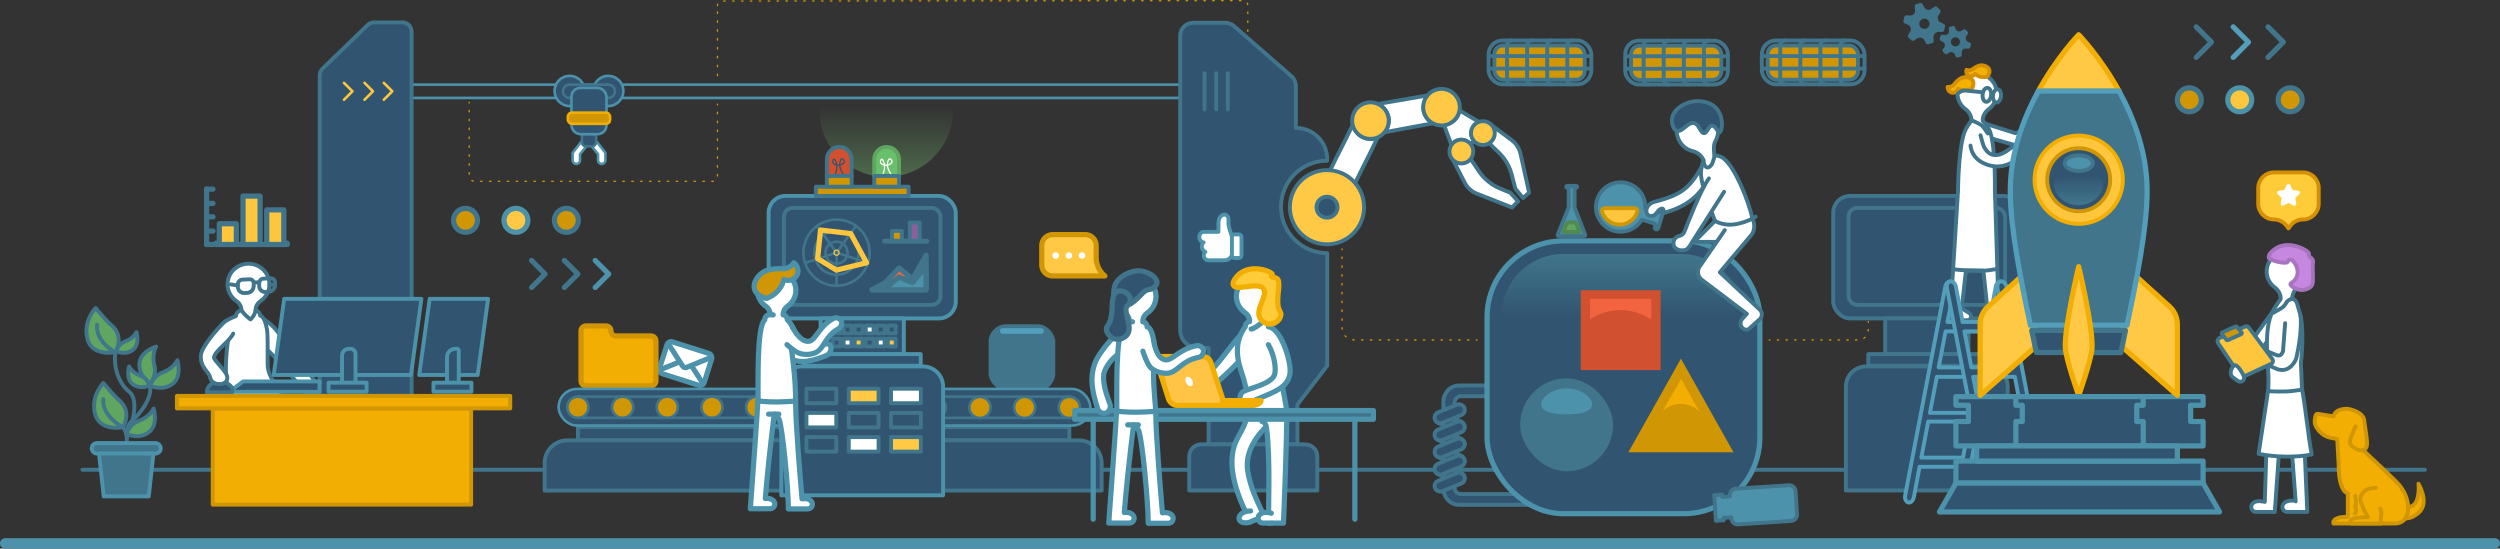 <?xml version="1.0" encoding="UTF-8"?>
<svg id="d" data-name="Davanti" xmlns="http://www.w3.org/2000/svg" xmlns:xlink="http://www.w3.org/1999/xlink" viewBox="0 0 1072.629 235.387">
  <rect x="0" y="0" width="1072.629" height="235.387" fill="#333333" stroke="none"/>
  <defs>
    <style>
      .h {
        fill: url(#g);
      }

      .i {
        fill: url(#f);
      }

      .j {
        fill: url(#e);
      }

      .k {
        fill: #41758c;
      }

      .l, .m, .n, .o, .p, .q, .r, .s, .t, .u, .v, .w, .x, .y, .z, .aa, .ab, .ac, .ad, .ae, .af, .ag, .ah, .ai {
        stroke-width: 2.238px;
      }

      .l, .aj, .ak, .al, .am, .n, .an, .ao, .ap, .aq, .ar, .as, .at, .o, .au, .p, .av, .q, .aw, .ax, .ay, .az, .ba, .bb, .s, .bc, .t, .u, .bd, .be, .v, .bf, .w, .bg, .x, .bh, .bi, .bj, .bk, .bl, .bm, .y, .bn, .bo, .z, .bp, .bq, .br, .aa, .bs, .bt, .bu, .bv, .ab, .bw, .bx, .ac, .by, .ad, .ae, .bz, .af, .ag, .ah, .ca, .cb, .ai {
        stroke-linecap: round;
      }

      .l, .aj, .ak, .al, .am, .n, .an, .ao, .ap, .aq, .ar, .as, .at, .o, .au, .p, .av, .q, .aw, .ax, .ay, .az, .ba, .bb, .s, .bc, .t, .u, .bd, .be, .v, .bf, .w, .bg, .x, .bh, .bi, .bj, .bk, .bl, .y, .bn, .bo, .z, .bp, .bq, .br, .aa, .bs, .bt, .bu, .bv, .ab, .bw, .bx, .ac, .by, .ad, .ae, .bz, .af, .ag, .ah, .ca, .cb, .ai {
        stroke-linejoin: round;
      }

      .l, .ak, .am, .ap, .av, .bb, .bc, .v, .bj, .bk, .bm, .bs, .bw, .ac, .af, .ag, .ca, .cb {
        fill: none;
      }

      .l, .az, .y {
        stroke: #529ebb;
      }

      .m, .n, .x, .bq, .bx {
        stroke: #f2ae02;
      }

      .m, .r, .bm, .cc, .cd {
        stroke-miterlimit: 10;
      }

      .m, .bp {
        fill: #fecb39;
      }

      .aj, .al, .ao, .ap, .ar, .as, .at, .au, .aw, .ax, .ay, .az, .ba, .bd, .bg, .bi, .bl, .bo, .cc, .bp, .bu, .bv, .by, .cd, .bz {
        stroke-width: 1.678px;
      }

      .aj, .am, .an, .ao, .ap, .aq, .ar, .as, .au, .p, .aw, .r, .s, .bf, .bg, .bi, .bl, .bm, .z, .bt, .bu, .bv, .ae, .af, .ai {
        stroke: #40758c;
      }

      .aj, .at, .p, .w, .bq {
        fill: #fdc63d;
      }

      .ak {
        stroke-width: 4.475px;
      }

      .ak, .o, .ax, .t, .u, .bd, .be, .w, .bn, .bo, .br, .aa, .ab, .bw, .ac {
        stroke: #4c92ab;
      }

      .al, .q, .ag {
        stroke: #41758c;
      }

      .al, .ay, .ce, .bn, .bo, .aa, .bv {
        fill: #fff;
      }

      .am, .aq, .bb, .be, .bf, .bm, .bn, .br, .bt, .bw, .bx {
        stroke-width: 1.119px;
      }

      .n, .as, .o, .ah {
        fill: #ffc845;
      }

      .an, .ao, .cf, .ai {
        fill: #4c92ab;
      }

      .an, .bh, .bq {
        stroke-width: 1.67px;
      }

      .cg {
        fill: #529ebb;
      }

      .aq, .ar, .r, .u, .bd, .be, .bh {
        fill: #315470;
      }

      .at, .bh, .ad, .bz, .ah {
        stroke: #d09604;
      }

      .au, .ax, .y, .ch, .ab {
        fill: #40758c;
      }

      .av, .bc, .bj, .bk, .bs, .ca, .cb {
        stroke-width: .559px;
      }

      .av, .bc, .bj, .ca, .cb {
        stroke: #d09604;
      }

      .q, .t, .z, .bt, .bu, .bx, .ci {
        fill: #d09604;
      }

      .cj, .ad, .bz {
        fill: #f2ae02;
      }

      .aw {
        fill: #8b5f9e;
      }

      .ay, .bk {
        stroke: #fff;
      }

      .az, .s, .bf, .bg, .br {
        fill: #315470;
      }

      .ba {
        fill: #6abf6a;
        stroke: #60a660;
      }

      .bb, .v {
        stroke: #fdc63d;
      }

      .bc {
        stroke-dasharray: .623 3.106;
      }

      .x {
        fill: #ffc345;
      }

      .bi, .ck {
        fill: #d15030;
      }

      .bj {
        stroke-dasharray: .638 3.178;
      }

      .bl, .cc {
        fill: #60a660;
      }

      .cc {
        stroke: #508a50;
      }

      .bp, .by {
        stroke: #d68f00;
      }

      .bs {
        stroke: #315470;
      }

      .by {
        fill: #f4b200;
      }

      .ae, .cl {
        fill: #f2633f;
      }

      .cd {
        fill: #c587e0;
        stroke: #a873bf;
      }

      .ca {
        stroke-dasharray: .638 3.177;
      }

      .cb {
        stroke-dasharray: .633 3.155;
      }
    </style>
    <linearGradient id="e" data-name="Sfumatura senza nome 9" x1="-12319.367" y1="-814.777" x2="-12319.367" y2="-844.916" gradientTransform="translate(-11939.132 -769.025) rotate(-180)" gradientUnits="userSpaceOnUse">
      <stop offset="0" stop-color="#76bc72" stop-opacity="0"/>
      <stop offset="1" stop-color="#76bc72" stop-opacity=".4"/>
    </linearGradient>
    <linearGradient id="f" data-name="Sfumatura senza nome 4" x1="696.056" y1="136.286" x2="696.056" y2="108.986" gradientUnits="userSpaceOnUse">
      <stop offset="0" stop-color="#315470"/>
      <stop offset="1" stop-color="#40758c"/>
    </linearGradient>
    <linearGradient id="g" data-name="Sfumatura senza nome 6" x1="891.8" y1="74.182" x2="891.8" y2="87.33" gradientUnits="userSpaceOnUse">
      <stop offset=".043" stop-color="#40758c" stop-opacity="0"/>
      <stop offset=".32" stop-color="#40758c" stop-opacity=".263"/>
      <stop offset=".935" stop-color="#40758c" stop-opacity=".927"/>
      <stop offset="1" stop-color="#40758c"/>
    </linearGradient>
  </defs>
  <path class="j" d="M351.561,45.751h57.347s0,1.466,0,1.466c0,15.836-12.838,28.674-28.674,28.674h0c-15.836,0-28.674-12.838-28.674-28.674v-1.466Z"/>
  <line class="ap" x1="35.361" y1="201.561" x2="1040.437" y2="201.561"/>
  <rect class="bg" x="615.187" y="186.138" width="13.611" height="4.839" rx="2.419" ry="2.419" transform="translate(1098.361 630.713) rotate(-153.998)"/>
  <rect class="bg" x="615.187" y="178.774" width="13.611" height="4.839" rx="2.419" ry="2.419" transform="translate(1101.589 616.73) rotate(-153.998)"/>
  <path class="ar" d="M686.823,165.393h-60.858c-3.693,0-6.687,3.155-6.687,7.047v37.104c0,3.892,2.994,7.047,6.687,7.047h60.858c3.693,0,6.687-3.155,6.687-7.047v-37.104c0-3.892-2.994-7.047-6.687-7.047ZM688.73,209.14c0,1.567-1.205,2.837-2.692,2.837h-59.287c-1.487,0-2.692-1.27-2.692-2.837v-36.298c0-1.567,1.205-2.837,2.692-2.837h59.287c1.487,0,2.692,1.27,2.692,2.837v36.298Z"/>
  <rect class="bg" x="615.187" y="175.091" width="13.611" height="4.839" rx="2.419" ry="2.419" transform="translate(1264.675 104.414) rotate(157.583)"/>
  <rect class="bg" x="615.187" y="182.469" width="13.611" height="4.839" rx="2.419" ry="2.419" transform="translate(1267.489 118.613) rotate(157.583)"/>
  <rect class="bg" x="615.187" y="200.799" width="13.611" height="4.839" rx="2.419" ry="2.419" transform="translate(1091.934 658.551) rotate(-153.998)"/>
  <rect class="bg" x="615.187" y="193.435" width="13.611" height="4.839" rx="2.419" ry="2.419" transform="translate(1095.162 644.568) rotate(-153.998)"/>
  <rect class="bg" x="615.187" y="189.787" width="13.611" height="4.839" rx="2.419" ry="2.419" transform="translate(1270.279 132.695) rotate(157.583)"/>
  <rect class="bg" x="615.187" y="197.13" width="13.611" height="4.839" rx="2.419" ry="2.419" transform="translate(1273.079 146.827) rotate(157.583)"/>
  <rect class="bg" x="615.187" y="204.431" width="13.611" height="4.839" rx="2.419" ry="2.419" transform="translate(1275.864 160.877) rotate(157.583)"/>
  <g>
    <path class="bw" d="M155.684,36.322h349.309c1.572,0,2.848,1.276,2.848,2.848h0c0,1.572-1.276,2.848-2.848,2.848H155.684v-5.697h0Z"/>
    <path class="bg" d="M549.608,88.773c0-10.95,8.876-19.826,19.826-19.826v-.641c0-7.423-6.022-13.439-13.446-13.43h0v-17.99c0-1.608-.695-3.138-1.907-4.195l-24.693-21.549c-1.014-.885-2.315-1.373-3.661-1.373h-13.792c-3.075,0-5.568,2.493-5.568,5.568v126.289c0,4.252,3.447,7.698,7.698,7.698h4.485v41.334h38.117v-17.083l12.767-16.658v-48.317c-10.95,0-19.826-8.876-19.826-19.826Z"/>
    <path class="bg" d="M176.589,210.699h-39.418V32.297c0-1.068.434-2.09,1.202-2.833l19.404-18.748c.734-.71,1.716-1.106,2.737-1.106h12.137c2.175,0,3.939,1.763,3.939,3.939v197.15Z"/>
    <g>
      <polyline class="bb" points="147.588 35.546 151.213 39.171 147.588 42.796"/>
      <polyline class="bb" points="156.392 35.546 160.017 39.171 156.392 42.796"/>
      <polyline class="bb" points="164.678 35.546 168.303 39.171 164.678 42.796"/>
    </g>
    <g>
      <path class="bn" d="M245.69,65.593l3.697-4.753h3.697l-4.225,5.312v2.609c0,.875-.709,1.584-1.584,1.584h0c-.875,0-1.584-.709-1.584-1.584v-3.169Z"/>
      <path class="bn" d="M259.757,65.593l-3.697-4.753h-3.697s4.225,5.312,4.225,5.312v2.609c0,.875.709,1.584,1.584,1.584h0c.875,0,1.584-.709,1.584-1.584v-3.169Z"/>
      <path class="bf" d="M249.657,60.99v-3.435h6.081v3.435c0,.982-.796,1.778-1.778,1.778h-2.526c-.982,0-1.778-.796-1.778-1.778Z"/>
      <circle class="be" cx="244.411" cy="39.023" r="6.473"/>
      <circle class="be" cx="260.983" cy="39.023" r="6.473"/>
      <path class="aq" d="M244.411,42.019c-1.573,0-2.848-1.275-2.848-2.848s1.275-2.848,2.848-2.848h16.572c1.573,0,2.848,1.275,2.848,2.848s-1.275,2.848-2.848,2.848h-16.572Z"/>
      <rect class="br" x="245.188" y="37.7" width="15.018" height="19.855" rx="3.794" ry="3.794"/>
      <rect class="bx" x="243.634" y="48.318" width="18.126" height="4.804" rx="1.762" ry="1.762"/>
    </g>
    <line class="ap" x1="516.819" y1="31.406" x2="516.819" y2="46.935"/>
    <line class="ap" x1="521.8" y1="31.406" x2="521.8" y2="46.935"/>
    <line class="ap" x1="526.782" y1="31.406" x2="526.782" y2="46.935"/>
    <path class="bg" d="M515.401,190.657h44.625c2.853,0,5.17,2.316,5.17,5.17v14.594h-54.964v-14.594c0-2.853,2.316-5.17,5.17-5.17Z"/>
  </g>
  <rect class="au" x="425.012" y="139.971" width="26.914" height="26.914" rx="6.704" ry="6.704"/>
  <rect class="cg" x="428.999" y="140.785" width="18.94" height="2.438" rx="1.219" ry="1.219"/>
  <rect class="u" x="638.019" y="103.348" width="117.049" height="117.049" rx="32.717" ry="32.717"/>
  <path class="i" d="M670.604,108.986h50.701c14.589,0,26.433,11.844,26.433,26.433v.795c0,.04-.032.072-.072.072h-102.221c-.591,0-1.07-.48-1.07-1.07h0c0-14.477,11.753-26.23,26.23-26.23Z"/>
  <g>
    <rect class="aa" x="284.101" y="148.829" width="20.114" height="14.341" rx="1.865" ry="1.865" transform="translate(61.061 -81.762) rotate(17.629)"/>
    <path class="aa" d="M301.453,164.338s-6.603-10.246-6.637-10.405l-11.426,4.664"/>
    <path class="aa" d="M286.865,147.661s4.4,6.827,6.035,9.422c.368.584,1.046.802,1.685.541l10.344-4.223"/>
  </g>
  <path class="ad" d="M262.142,141.98h0c0-1.184-.96-2.143-2.143-2.143h-8.573c-1.184,0-2.143.96-2.143,2.143v21.434c0,1.184.96,2.143,2.143,2.143h27.864c1.184,0,2.143-.96,2.143-2.143v-17.147c0-1.184-.96-2.143-2.143-2.143h-15.004c-1.184,0-2.143-.96-2.143-2.143Z"/>
  <g>
    <rect class="bg" x="247.963" y="183.242" width="210.832" height="5.686"/>
    <path class="bg" d="M243.413,188.928h219.521c5.369,0,9.728,4.359,9.728,9.728v11.815h-238.978v-11.815c0-5.369,4.359-9.728,9.728-9.728Z"/>
    <rect class="br" x="239.676" y="166.869" width="228.122" height="15.719" rx="7.86" ry="7.86"/>
    <rect class="am" x="243.413" y="170.179" width="219.932" height="9.101" rx="4.55" ry="4.55"/>
    <g>
      <circle class="bt" cx="247.963" cy="174.729" r="4.55"/>
      <circle class="bt" cx="305.463" cy="174.729" r="4.55"/>
      <circle class="bt" cx="286.296" cy="174.729" r="4.55"/>
      <circle class="bt" cx="343.796" cy="174.729" r="4.55"/>
      <circle class="bt" cx="324.629" cy="174.729" r="4.55"/>
      <circle class="bt" cx="267.13" cy="174.729" r="4.55"/>
      <circle class="bt" cx="362.962" cy="174.729" r="4.55"/>
      <circle class="bt" cx="420.462" cy="174.809" r="4.55"/>
      <circle class="bt" cx="401.295" cy="174.809" r="4.55"/>
      <circle class="bt" cx="458.795" cy="174.809" r="4.55"/>
      <circle class="bt" cx="439.628" cy="174.809" r="4.55"/>
      <circle class="bt" cx="382.129" cy="174.809" r="4.55"/>
    </g>
  </g>
  <rect class="bd" x="329.781" y="84.066" width="80.301" height="52.555" rx="7.233" ry="7.233"/>
  <rect class="bd" x="352.073" y="136.621" width="35.717" height="15.304"/>
  <rect class="bd" x="344.829" y="151.925" width="50.204" height="4.991"/>
  <path class="bd" d="M343.828,157.225h52.207c4.747,0,8.601,3.854,8.601,8.601v46.686h-69.408v-46.686c0-4.747,3.854-8.601,8.601-8.601Z"/>
  <path class="bi" d="M360.077,63.041h0c2.936,0,5.32,2.384,5.32,5.32v7.135h-10.639v-7.135c0-2.936,2.384-5.32,5.32-5.32Z"/>
  <path class="ba" d="M380.407,63.041h0c2.936,0,5.32,2.384,5.32,5.32v7.135h-10.639v-7.135c0-2.936,2.384-5.32,5.32-5.32Z"/>
  <rect class="bu" x="350.046" y="80.098" width="39.77" height="3.969"/>
  <rect class="bu" x="354.757" y="75.496" width="10.639" height="4.602"/>
  <rect class="bu" x="375.088" y="75.496" width="10.639" height="4.602"/>
  <rect class="ap" x="638.688" y="17.378" width="44.051" height="18.793" rx="5.97" ry="5.97"/>
  <path class="bk" d="M378.953,74.387c.851-2.206.576-3.733.324-4.53-.073-.232-.501-1.583-.957-1.55-.343.025-.721.833-.507,1.457.037.109.153.386.591.675,1.137.751,2.849.528,3.845-.291.323-.265.424-.473.456-.653.111-.622-.514-1.374-.982-1.33-.545.051-.806,1.172-.887,1.52-.436,1.876.54,3.694,1.282,4.765"/>
  <path class="bs" d="M358.499,74.387c.851-2.206.576-3.733.324-4.53-.073-.232-.501-1.583-.957-1.55-.343.025-.721.833-.507,1.457.037.109.153.386.591.675,1.137.751,2.849.528,3.845-.291.323-.265.424-.473.456-.653.111-.622-.514-1.374-.982-1.33-.545.051-.806,1.172-.887,1.52-.436,1.876.54,3.694,1.282,4.765"/>
  <g>
    <polygon class="ae" points="397.326 124.334 374.128 124.334 374.128 124.334 379.927 121.216 385.727 114.98 391.526 119.657 397.326 109.523 397.326 124.334"/>
    <polygon class="ai" points="397.326 124.334 374.128 124.334 374.128 124.334 379.927 123.555 385.727 118.878 391.526 121.216 397.326 114.2 397.326 124.334"/>
  </g>
  <rect class="ap" x="336.358" y="89.213" width="67.146" height="41.602" rx="3.686" ry="3.686"/>
  <rect class="bu" x="641.178" y="19.515" width="38.754" height="14.682" rx="3.686" ry="3.686"/>
  <rect class="ar" x="786.545" y="84.066" width="80.301" height="52.555" rx="7.233" ry="7.233"/>
  <rect class="ar" x="808.837" y="136.621" width="35.717" height="15.304"/>
  <rect class="ar" x="801.594" y="151.925" width="50.204" height="4.991"/>
  <path class="ar" d="M800.592,157.225h52.207c4.747,0,8.601,3.854,8.601,8.601v44.595h-69.408v-44.595c0-4.747,3.854-8.601,8.601-8.601Z"/>
  <rect class="ap" x="793.123" y="89.213" width="67.146" height="41.602" rx="3.686" ry="3.686"/>
  <g>
    <rect class="ar" x="346.001" y="166.78" width="12.809" height="6.229"/>
    <rect class="as" x="364.147" y="166.78" width="12.809" height="6.229"/>
    <rect class="bv" x="382.293" y="166.78" width="12.809" height="6.229"/>
    <rect class="bv" x="346.001" y="177.161" width="12.809" height="6.229"/>
    <rect class="ar" x="364.147" y="177.161" width="12.809" height="6.229"/>
    <rect class="ar" x="382.293" y="177.161" width="12.809" height="6.229"/>
    <rect class="ar" x="346.001" y="187.543" width="12.809" height="6.229"/>
    <rect class="bv" x="364.147" y="187.543" width="12.809" height="6.229"/>
    <rect class="as" x="382.293" y="187.543" width="12.809" height="6.229"/>
  </g>
  <g>
    <rect class="bv" x="357.25" y="139.693" width="3.341" height="3.354"/>
    <rect class="ar" x="361.984" y="139.693" width="3.341" height="3.354"/>
    <rect class="ar" x="366.717" y="139.693" width="3.341" height="3.354"/>
    <rect class="ar" x="357.25" y="145.283" width="3.341" height="3.354"/>
    <rect class="bv" x="361.984" y="145.283" width="3.341" height="3.354"/>
    <rect class="as" x="366.717" y="145.283" width="3.341" height="3.354"/>
  </g>
  <g>
    <rect class="bv" x="371.465" y="139.693" width="3.341" height="3.354"/>
    <rect class="ar" x="376.199" y="139.693" width="3.341" height="3.354"/>
    <rect class="ar" x="380.932" y="139.693" width="3.341" height="3.354"/>
    <rect class="ar" x="371.465" y="145.283" width="3.341" height="3.354"/>
    <rect class="bv" x="376.199" y="145.283" width="3.341" height="3.354"/>
    <rect class="as" x="380.932" y="145.283" width="3.341" height="3.354"/>
  </g>
  <g>
    <circle class="z" cx="199.733" cy="94.537" r="5.136"/>
    <circle class="z" cx="242.999" cy="94.537" r="5.136"/>
    <circle class="o" cx="221.366" cy="94.537" r="5.136"/>
  </g>
  <g>
    <polyline class="af" points="228.072 111.766 233.863 117.558 228.072 123.349"/>
    <polyline class="af" points="242.136 111.766 247.928 117.558 242.136 123.349"/>
    <polyline class="ac" points="255.374 111.766 261.165 117.558 255.374 123.349"/>
  </g>
  <rect class="ck" x="678.201" y="124.502" width="34.283" height="34.283"/>
  <polygon class="ci" points="743.762 194.046 698.651 194.046 721.206 153.885 743.762 194.046"/>
  <rect class="ch" x="652.212" y="162.329" width="39.894" height="39.894" rx="19.947" ry="19.947"/>
  <rect class="ar" x="379.371" y="103.28" width="18.4" height=".395"/>
  <rect class="bu" x="382.688" y="99.061" width="4.219" height="4.219"/>
  <rect class="aw" x="390.353" y="95.471" width="4.219" height="7.809"/>
  <path class="ap" d="M648.557,36.172c-1.091,0-1.975-.884-1.975-1.975v-14.844c0-1.091.884-1.975,1.975-1.975"/>
  <path class="ap" d="M657.179,36.172c-1.091,0-1.975-.884-1.975-1.975v-14.844c0-1.091.884-1.975,1.975-1.975"/>
  <path class="ap" d="M665.802,36.172c-1.091,0-1.975-.884-1.975-1.975v-14.844c0-1.091.884-1.975,1.975-1.975"/>
  <path class="ap" d="M674.424,36.172c-1.091,0-1.975-.884-1.975-1.975v-14.844c0-1.091.884-1.975,1.975-1.975"/>
  <line class="ap" x1="638.928" y1="24.055" x2="682.739" y2="24.055"/>
  <line class="ap" x1="638.928" y1="29.437" x2="682.739" y2="29.437"/>
  <rect class="ap" x="697.304" y="17.459" width="44.051" height="18.793" rx="5.778" ry="5.778"/>
  <rect class="bu" x="699.795" y="19.595" width="38.754" height="14.682" rx="3.686" ry="3.686"/>
  <path class="ap" d="M707.173,36.252c-1.091,0-1.975-.884-1.975-1.975v-14.844c0-1.091.884-1.975,1.975-1.975"/>
  <path class="ap" d="M715.796,36.252c-1.091,0-1.975-.884-1.975-1.975v-14.844c0-1.091.884-1.975,1.975-1.975"/>
  <path class="ap" d="M724.418,36.252c-1.091,0-1.975-.884-1.975-1.975v-14.844c0-1.091.884-1.975,1.975-1.975"/>
  <path class="ap" d="M733.04,36.252c-1.091,0-1.975-.884-1.975-1.975v-14.844c0-1.091.884-1.975,1.975-1.975"/>
  <line class="ap" x1="697.544" y1="24.136" x2="741.355" y2="24.136"/>
  <line class="ap" x1="697.544" y1="29.518" x2="741.355" y2="29.518"/>
  <rect class="ap" x="755.92" y="17.378" width="44.051" height="18.793" rx="5.953" ry="5.953"/>
  <rect class="bu" x="758.411" y="19.515" width="38.754" height="14.682" rx="3.686" ry="3.686"/>
  <path class="ap" d="M765.79,36.172c-1.091,0-1.975-.884-1.975-1.975v-14.844c0-1.091.884-1.975,1.975-1.975"/>
  <path class="ap" d="M774.412,36.172c-1.091,0-1.975-.884-1.975-1.975v-14.844c0-1.091.884-1.975,1.975-1.975"/>
  <path class="ap" d="M783.034,36.172c-1.091,0-1.975-.884-1.975-1.975v-14.844c0-1.091.884-1.975,1.975-1.975"/>
  <path class="ap" d="M791.656,36.172c-1.091,0-1.975-.884-1.975-1.975v-14.844c0-1.091.884-1.975,1.975-1.975"/>
  <line class="ap" x1="756.16" y1="24.055" x2="799.971" y2="24.055"/>
  <line class="ap" x1="756.16" y1="29.437" x2="799.971" y2="29.437"/>
  <line class="ak" x1="2.238" y1="233.15" x2="1070.392" y2="233.15"/>
  <g>
    <line class="av" x1="633.743" y1="145.847" x2="633.424" y2="145.847"/>
    <path class="cb" d="M630.269,145.847h-49.147s-5.32,0-5.32-5.657v-31.503"/>
    <line class="av" x1="575.801" y1="107.109" x2="575.801" y2="106.79"/>
  </g>
  <g>
    <line class="av" x1="801.594" y1="137.965" x2="801.594" y2="138.284"/>
    <path class="bc" d="M801.583,141.39c-.229,4.456-4.175,4.456-4.175,4.456h-36.439"/>
    <line class="av" x1="759.415" y1="145.847" x2="759.097" y2="145.847"/>
  </g>
  <g>
    <g>
      <path class="bv" d="M111.54,146.921s8.531,8.321,11.511,11.842c3.316,3.917,2.875,4.073,8.038,9.246.823,1.326,2.762,1.671,4.093.969,1.193-.629,1.749-2.305,1.128-3.37-3.79-6.507-6.564-8.438-8.948-12.059-1.467-2.228-6.924-9.734-9.347-12.532-1.728-1.995-4.411-3.799-4.411-3.799"/>
      <path class="bv" d="M111.602,135.455c0-1.249-.983-2.201-1.946-2.263v-.167c0-1.529.8-2.929,2.079-3.8,2.339-1.593,3.871-4.248,3.871-7.255,0-4.874-4.023-8.825-8.987-8.825s-8.987,3.951-8.987,8.825c0,3.007,1.532,5.662,3.871,7.255,1.279.872,2.079,2.271,2.079,3.8l-2.317,2.567c-4.058,3.358-6.793,32.483-1.165,37.541,0,0,13.251,6.024,14.162,8.373,1.556,4.011,9.79,4.562,9.79-7.709,0-2.506-9.236-10.088-9.236-17.459,0-7.064.141-12.566-.268-14.938-1.072-6.215-2.947-5.944-2.947-5.944Z"/>
      <polygon class="bd" points="137.003 168.11 98.337 168.11 104.33 163.641 137.159 163.641 137.003 168.11"/>
      <path class="ar" d="M99.52,168.329h-10.777c0-2.589,2.413-4.687,5.389-4.687s6.871,2.565,5.389,4.687Z"/>
      <path class="bv" d="M100.05,143.123c-1.453,3.307-7.86,7.449-8.241,10.153-.188,1.332,5.336,5.898,5.674,8.296.301,2.136-1.296,3.207-3.156,3.206-2.267,0-3.833-.903-4.296-3.207-.364-1.813-4.447-4.383-3.821-9.318.462-3.637,6.876-11.032,9.882-13.94,1.243-1.202,5.173-2.722,5.173-2.722,0-1.248,1.046-2.36,2.381-2.36.446.632,1.032,1.359,1.787,2.1.732.718,1.448,1.277,2.072,1.704.362-.33.803-.801,1.203-1.437.587-.932.835-1.818.948-2.407"/>
      <g>
        <path class="ap" d="M107.085,119.827l-3.083.14c-1.073.049-1.949.959-1.957,2.034l-.007.957c-.011,1.595,1.272,2.83,2.865,2.758l1.138-.052c1.543-.07,2.802-1.379,2.813-2.923l.008-1.202c.007-.99-.789-1.756-1.778-1.711Z"/>
        <path class="ap" d="M116.086,119.418l-3.083.14c-.989.045-1.796.884-1.803,1.874l-.008,1.202c-.011,1.544,1.231,2.74,2.774,2.67l1.138-.052c1.594-.072,2.895-1.424,2.906-3.02l.007-.957c.008-1.074-.856-1.906-1.93-1.857Z"/>
        <line class="bg" x1="111.201" y1="121.112" x2="108.937" y2="121.215"/>
        <line class="bg" x1="102.041" y1="122.517" x2="98.977" y2="122.017"/>
        <line class="bg" x1="118.008" y1="122.232" x2="115.606" y2="121.969"/>
      </g>
    </g>
    <rect class="bz" x="91.258" y="175.213" width="110.892" height="41.3"/>
    <polygon class="bd" points="176.313 160.88 117.441 160.88 121.929 128.206 180.801 128.206 176.313 160.88"/>
    <polygon class="bd" points="204.932 160.88 179.868 160.88 184.352 128.206 209.416 128.206 204.932 160.88"/>
    <path class="bd" d="M149.678,149.648h.718c1.176,0,2.13.955,2.13,2.13v14.207h-5.771v-13.415c0-1.613,1.309-2.922,2.922-2.922Z"/>
    <path class="bd" d="M195.372,149.648h.645c.449,0,.814.365.814.814v15.523h-5.041v-12.756c0-1.977,1.605-3.582,3.582-3.582Z"/>
    <rect class="bd" x="185.983" y="164.192" width="16.283" height="3.876"/>
    <rect class="bd" x="140.98" y="164.192" width="16.283" height="3.876"/>
    <rect class="bz" x="75.889" y="169.861" width="143.037" height="5.351"/>
  </g>
  <g>
    <g>
      <g>
        <circle class="bm" cx="358.921" cy="108.409" r="14.203"/>
        <circle class="bm" cx="358.921" cy="108.409" r="9.469"/>
        <circle class="bm" cx="358.921" cy="108.409" r="4.734"/>
      </g>
      <g>
        <line class="bm" x1="358.921" y1="108.409" x2="358.921" y2="122.612"/>
        <line class="bm" x1="358.921" y1="108.409" x2="372.428" y2="112.798"/>
        <line class="bm" x1="358.921" y1="108.409" x2="367.269" y2="96.919"/>
        <line class="bm" x1="358.921" y1="108.409" x2="350.573" y2="96.919"/>
        <line class="bm" x1="358.921" y1="108.409" x2="345.413" y2="112.798"/>
      </g>
    </g>
    <circle class="v" cx="358.921" cy="108.409" r=".264"/>
    <polyline class="v" points="358.864 115.887 371.81 112.756 365.009 100.223 352.033 98.703 350.807 110.946 358.864 115.887"/>
  </g>
  <g>
    <g>
      <line class="af" x1="92.663" y1="104.891" x2="123.193" y2="104.891"/>
      <g>
        <line class="af" x1="92.663" y1="104.891" x2="92.663" y2="104.297"/>
        <line class="af" x1="123.193" y1="104.891" x2="123.193" y2="104.297"/>
      </g>
    </g>
    <g>
      <line class="af" x1="88.64" y1="104.891" x2="88.64" y2="81.145"/>
      <g>
        <line class="af" x1="88.64" y1="104.891" x2="91.38" y2="104.891"/>
        <line class="af" x1="88.64" y1="93.018" x2="91.38" y2="93.018"/>
        <line class="af" x1="88.64" y1="87.283" x2="91.38" y2="87.283"/>
        <line class="af" x1="88.64" y1="99.129" x2="91.38" y2="99.129"/>
        <line class="af" x1="88.64" y1="81.145" x2="91.38" y2="81.145"/>
      </g>
    </g>
    <g>
      <rect class="p" x="94.088" y="95.986" width="7.327" height="8.905"/>
      <rect class="p" x="104.264" y="84.113" width="7.327" height="20.778"/>
      <rect class="p" x="114.441" y="90.05" width="7.327" height="14.841"/>
    </g>
  </g>
  <g>
    <path class="aa" d="M537.102,140.207c-4.678,1.43-11.925,12.794-15.064,16.092-1.678,1.763-3.21,4.427-5.37,5.528-2.137,1.089-7.061.781-7.442,4.457-.227,2.198,3.264,2.842,5.344,2.502,3.979-.651,5.559-2.951,11.695-8.454-.004-.003-.007-.006-.011-.01,5.339-4.853,8.463-8.947,8.463-8.947"/>
    <path class="aa" d="M534.276,140.167c0-1.21.935-2.132,1.851-2.192v-.162c0-1.481-.761-2.837-1.978-3.682-2.225-1.543-3.682-4.115-3.682-7.029,0-4.722,3.828-8.549,8.549-8.549s8.549,3.828,8.549,8.549c0,2.913-1.457,5.485-3.682,7.029-1.217.844-1.978,2.2-1.978,3.682l2.204,2.487c2.567,8.461,7.732,31.892,7.946,36.234,0,0-8.436,5.585-10.854,8.688-1.26,1.617-6.864,7.906-5.967,15.961.923,8.286,5.376,16.046,7.396,20.773,0,0-4.318.868-6.041,1.958-9.852-18.436-8.951-28.788-6.14-34.878,1.736-3.761,5.188-8.038,5.13-15.01-.044-5.289-2.106-11.801-2.426-12.812-.931-2.939-2.339-6.504-2.247-11.132.028-1.408.192-2.757.567-4.156.706-2.636,1.922-4.575,2.804-5.758Z"/>
    <path class="aa" d="M552.022,175.896c.38,7.88-1.344,48.528-1.344,48.528h-6.463c0-5.541.806-27.924-.723-39.977-.275-3.077-1.331-3.356-2.048-3.623"/>
    <path class="aa" d="M545.445,220.186s-3.403-1.166-5.142.773c-1.198,1.336-.226,3.465,1.568,3.465h3.66"/>
    <path class="aa" d="M544.196,147.897c2.136,3.538,3.472,9.545,2.74,12.582-1.031,4.272-10.706,5.966-13.661,7.573-.785.427-1.584,2.288-1.157,3.429.597,1.594,2.488,2.268,3.971,1.431,7.057-3.98,16.396-5.103,17.406-12.756.458-3.468-1.657-11.055-4.195-15.393-2.745-4.691-5.056-4.534-5.056-4.534,0-1.209-.995-2.286-2.265-2.286,0,0-3.839,3.241-5.15,3.232"/>
    <path class="aa" d="M536.57,219.242s-3.594-.151-4.71,2.203c-.769,1.621.426,2.876,2.488,2.876s2.64-.754,3.509-1.04"/>
    <path class="m" d="M549.553,135.212c.19-1.377-.798-1.653-1.213-4.043-.077-.444-.109-.812-.113-1.14-.018-1.243-.013-2.183.101-3.406.275-2.962.414-3.31.348-4.558-.066-1.257-.108-1.895-.579-2.369-.869-.875-2.435-.557-2.58-1.158-.079-.33.372-.51.368-.79-.016-1.201-8.433-4.478-13.688-.526-1.732,1.302-3.722,3.84-3.001,5.212,1.371,2.609,10.546-1.738,12.899,1.474,2.165,2.955-3.972,8.862-1.323,12.896.958,1.459,2.942,2.487,4.839,2.198,2.027-.309,3.703-2.063,3.942-3.79Z"/>
  </g>
  <g>
    <path class="x" d="M541.046,171.869h-34.935c0,1.188.81,2.152,1.809,2.152h28.647c2.474,0,4.479-.963,4.479-2.152h0Z"/>
    <path class="x" d="M498.221,152.98h18.117c1.413.002,2.679,1.03,3.187,2.587l5.087,15.621c.444,1.362-.491,2.789-1.827,2.789h-17.541c-1.784,0-3.374-1.217-3.966-3.036l-4.763-15.071c-.439-1.467.299-2.89,1.706-2.89Z"/>
    <path class="ce" d="M510.885,165.669h0c.791-.087,1.161-1.012.827-2.066-.066-.209-.158-.415-.272-.607l-.117-.2c-.443-.76-1.159-1.226-1.776-1.156h0c-.791.085-1.163,1.008-.831,2.063.066.211.159.417.273.611l.117.2c.444.761,1.161,1.228,1.779,1.155Z"/>
  </g>
  <g>
    <line class="av" x1="307.828" y1="44.68" x2="307.828" y2="44.999"/>
    <path class="bj" d="M307.828,48.176v27.406c0,2.214-1.974,2.214-1.974,2.214h-102.031s-2.51,0-2.51-2.214v-29.791"/>
    <line class="av" x1="201.313" y1="44.203" x2="201.313" y2="43.884"/>
  </g>
  <g>
    <path class="bl" d="M52.71,183.338s-9.987,1.933-11.92-5.799c-1.933-7.732,3.544-13.208,3.544-13.208,0,0,4.832,5.799,6.443,7.087,6.404,5.123,1.933,11.92,1.933,11.92Z"/>
    <path class="ap" d="M54.321,190.103s.644-4.51-1.611-6.765c0,0-9.053-4.689-8.409-12.098"/>
    <path class="ap" d="M56.792,180.485s2.666-9.245-1.34-12.363c-3.392-2.639-6.71-8.678-6.066-16.087"/>
    <path class="bl" d="M54.321,186.238s.966-4.188,5.477-5.799c4.51-1.611,6.121-5.154,6.121-5.154,0,0,2.255,7.087-2.255,10.309-4.3,3.071-9.342.644-9.342.644Z"/>
    <path class="bl" d="M49.405,151.156s-9.987,1.933-11.92-5.799c-1.933-7.732,3.544-13.208,3.544-13.208,0,0,4.832,5.799,6.443,7.087,6.404,5.123,1.933,11.92,1.933,11.92Z"/>
    <path class="ap" d="M49.405,151.156s-8.417-4.408-7.772-11.817"/>
    <path class="bl" d="M64.516,164.433s2.911-3.162,1.695-7.794c-1.217-4.632.799-7.962.799-7.962,0,0-7.123,2.14-7.236,7.681-.108,5.283,4.742,8.075,4.742,8.075Z"/>
    <path class="bl" d="M49.843,150.721s.724-3.137,4.103-4.344c3.379-1.207,4.585-3.861,4.585-3.861,0,0,1.689,5.31-1.689,7.723-3.221,2.301-6.999.483-6.999.483Z"/>
    <path class="bl" d="M64.099,165.426s-.724-3.137-4.103-4.344c-3.379-1.207-4.585-3.861-4.585-3.861,0,0-1.689,5.31,1.689,7.723,3.221,2.301,6.999.483,6.999.483Z"/>
    <path class="bl" d="M64.511,165.501s.966-4.188,5.477-5.799,6.121-5.154,6.121-5.154c0,0,2.255,7.087-2.255,10.309-4.3,3.071-9.342.644-9.342.644Z"/>
    <path class="ap" d="M54.491,187.882s-.644-4.51,1.611-6.765c0,0,9.02-7.732,8.376-15.141"/>
    <g>
      <rect class="ax" x="39.341" y="190.103" width="29.638" height="4.51" rx="2.255" ry="2.255"/>
      <polygon class="ax" points="42.487 194.614 44.495 212.976 63.824 212.976 65.833 194.614 42.487 194.614"/>
    </g>
  </g>
  <g>
    <path class="bv" d="M630.804,61.922c-.196-.249-1.47-1.811-3.652-1.928-2.717-.147-4.315,2.082-4.408,2.216l-3.142-8.469c.785-.135,2.629-.68,4.267-2.063,1.866-1.575,2.112-3.559,2.33-4.315l8.321,4.916c-.246.147-2.846,1.835-3.185,4.164-.324,2.223.967,3.79,1.166,4.024l-1.696,1.455Z"/>
    <path class="bv" d="M651.346,86.402s-3.158-3.498-3.345-3.717l-4.337-1.783c-3.718-1.528-6.9-4.123-9.145-7.457l-3.712-5.512c-.162.231-1.345,1.864-3.52,2.047-2.484.21-4.031-1.659-4.154-1.813,1.52,2.694,3.724,7.273,5.394,10.374,1.104,2.051,2.893,3.648,5.053,4.52l15.17,5.97c1.818-2.024,2.595-2.63,2.595-2.63Z"/>
    <path class="bv" d="M653.112,84.552l.34.387,2.631-2.274-3.708-16.709c-.521-2.35-1.874-4.433-3.808-5.866l-8.845-6.55c.255.301,1.552,1.896,1.308,4.134-.157,1.437-1.806,3.193-2.144,3.603,1.316,1.519,2.579,2.706,3.838,3.867,2.86,2.638,4.904,6.04,5.889,9.804l1.577,6.021,2.922,3.583Z"/>
    <path class="bv" d="M594.04,56.759c.328-.312,2.042-2.378,1.84-5.67-.165-2.673-2.143-5.309-4.663-6.483,4.655-.786,16.588-2.862,21.238-3.652-.386.975-2.146,3.569-1.681,6.473.49,3.041,3.034,4.747,3.719,5.54-4.467.76-20.27,3.761-20.453,3.792Z"/>
    <path class="bv" d="M580.486,80.532c-.838-1.042-2.325-2.627-4.613-3.93-2.371-1.35-4.571-1.809-5.913-1.986,3.276-7.003,7.131-14.037,10.407-21.04.238.604,1.441,3.832,4.177,5.212,3.018,1.523,5.866.641,6.409.461-3.276,7.003-7.19,14.28-10.467,21.283Z"/>
    <circle class="as" cx="587.993" cy="51.754" r="7.84"/>
    <circle class="as" cx="618.48" cy="45.983" r="7.84"/>
    <circle class="as" cx="636.236" cy="57.099" r="5.117"/>
    <circle class="as" cx="626.998" cy="65.02" r="5.117"/>
    <circle class="as" cx="569.343" cy="88.897" r="15.922"/>
    <circle class="ar" cx="569.343" cy="88.897" r="4.509"/>
  </g>
  <path class="ca" d="M307.828,32.45V2.431"/>
  <path class="ca" d="M307.828,2.431c0-1.929,2.001-1.981,2.001-1.981l223.568-.17s1.974,0,1.974,2.151v12.023"/>
  <path class="cl" d="M682.216,136.958v-8.756h26.253v8.919c-1.706-1.163-6.427-4.051-13.127-4.085-6.671-.034-11.404,2.78-13.127,3.923Z"/>
  <path class="cj" d="M713.402,176.338c2.464-4.527,7.921-13.768,7.921-13.768,0,0,5.105,9.443,7.921,14.07-.56-.548-3.594-3.408-8.299-3.319-4.152.078-6.866,2.401-7.544,3.018Z"/>
  <path class="cf" d="M683.097,173.522c0,3.083-4.898,4.275-10.939,4.275s-10.939-1.192-10.939-4.275,4.898-6.89,10.939-6.89,10.939,3.807,10.939,6.89Z"/>
  <g>
    <line class="ab" x1="469.05" y1="179.873" x2="469.05" y2="222.759"/>
    <rect class="ab" x="461.095" y="176.154" width="128.165" height="3.719"/>
    <line class="ab" x1="581.305" y1="179.873" x2="581.305" y2="222.759"/>
  </g>
  <g>
    <path class="aa" d="M486.399,138.4c-1.311.009-2.021-.386-2.021-.386-1.269,0-2.265,1.077-2.265,2.286,0,0-10.262,9.22-12.564,16.126-1.918,5.754-1.089,11.297,1.443,18.993.532,1.617,2.383,2.394,3.899,1.619,1.085-.555,1.749-2.468,1.456-3.313-1.1-3.18-3.255-8.533-2.816-12.905.316-3.143,4.667-8.765,7.538-9.256"/>
    <path class="aa" d="M502.834,221.044c-1.122-1.252-2.937-1.209-4.084-1.022-.869-9.946-2.856-33.695-2.856-42.983,0-2.428-.958-9.42-.958-16.561,0-6.843.438-12.169.049-14.467-1.02-6.021-2.804-5.758-2.804-5.758,0-1.21-.935-2.132-1.851-2.192v-.162c0-1.481.761-2.837,1.978-3.682,2.225-1.543,3.682-4.115,3.682-7.028,0-4.722-3.828-8.549-8.549-8.549s-8.55,3.828-8.55,8.549c0,2.913,1.457,5.485,3.683,7.028,1.217.844,1.978,2.2,1.978,3.682,0,0-.935.027-1.646.607-.737.601-.792,1.794-.792,1.794-3.694,3.114-2.834,29.927-2.961,36.023l-.064-.028c-.38,7.88-3.385,48.128-3.385,48.128h8.808c1.794,0,2.766-2.129,1.568-3.465-1.001-1.116-2.552-1.203-3.689-1.076.645-8.947,2.546-26.174,3.798-36.052.055-.62.143-1.124.253-1.54,1.059.918,1.876,1.776,2.114,2.4,1.48,3.886,4.04,29.68,4.095,39.818h8.616c1.794,0,2.766-2.129,1.568-3.465Z"/>
    <path class="r" d="M478.005,127.97c-.442-1.279-.126-3.743.298-5.352.735-2.788,4.794-5.866,9.264-6.397,4.659-.553,10.974,3.701,8.134,6.555-2.613,2.626-2.912.086-6.168,3.712-1.178,1.312-5.211,5.209-7.1,4.659-2.018-.588-3.91-1.675-4.429-3.177Z"/>
    <path class="aa" d="M483.853,182.276c1.352-.042,4.542,0,4.542,0"/>
    <path class="aa" d="M490.359,150.677s1.816,5.879,3.61,7.298c2.686,2.126,5.932,2.354,7.41,2.097,4.161-.723,5.7-5.374,12.918-6.752,1.181-.225,2.226-1.619,2.094-2.81-.147-1.329-1.454-2.435-2.952-2.189-7.127,1.171-10.516,6.505-13.427,6.081-4.23-.617-5.073-8.556-5.073-8.556"/>
    <path class="aa" d="M484.552,137.898s-.523.189,1.353.164"/>
    <path class="ac" d="M479.153,176.323c1.447.312,3.48.406,5.396.496,3.935.185,10.161-.263,10.161-.263"/>
  </g>
  <g>
    <path class="aa" d="M332.737,146.518s2.118,5.634,6.956,7.696c4.031,1.718,8.434.854,14.816-1.645,1.341-.525,2.296-2.278,1.997-3.693-.214-1.012-1.549-1.608-2.252-1.32-2.647,1.083-7.163,3.192-10.424,2.845-2.344-.249-5.801-4.259-5.618-6.954"/>
    <path class="aa" d="M348.053,215.015c-1.081-1.206-2.829-1.165-3.933-.985-.837-9.579-2.751-32.453-2.751-41.399,0-5.492-.261-9.674-.923-15.951-.41-3.886-.89-7.078-1.244-9.235.741-.3,1.16-.714,1.394-1.014,1.096-1.4.893-3.778-.532-5.933-.212-.543-.543-1.232-1.065-1.952-.411-.568-.837-1.011-1.206-1.346.002-.154-.015-.861-.561-1.471-.336-.375-.781-.612-1.222-.641v-.156c0-1.427.733-2.733,1.905-3.546,2.143-1.486,3.547-3.964,3.547-6.769,0-4.548-3.687-8.234-8.234-8.234s-8.234,3.687-8.234,8.234c0,2.806,1.404,5.283,3.547,6.769,1.172.813,1.905,2.119,1.905,3.546,0,0-.901.026-1.586.585-.709.579-.763,1.728-.763,1.728-3.558,2.999-2.729,28.824-2.852,34.695l-.062-.026c-.366,7.59-3.26,46.354-3.26,46.354h8.483c1.728,0,2.664-2.05,1.51-3.337-.964-1.075-2.458-1.159-3.553-1.037.621-8.617,2.452-25.21,3.659-34.724.053-.597.138-1.083.243-1.483,1.02.884,1.807,1.711,2.036,2.312,1.425,3.742,3.891,28.586,3.944,38.351h8.299c1.728,0,2.664-2.05,1.51-3.337Z"/>
    <path class="aa" d="M329.771,177.676c1.302-.04,4.375,0,4.375,0"/>
    <path class="aa" d="M337.655,147.877s3.123,2.933,5.201,3.664c3.113,1.095,6.14.285,7.406-.412,3.563-1.962,3.507-6.681,9.65-10.196,1.005-.575,1.52-2.172,1.027-3.215-.55-1.165-2.087-1.762-3.374-1.069-6.124,3.3-7.54,9.22-10.323,9.745-4.046.763-7.301-6.203-7.301-6.203"/>
    <path class="aa" d="M330.445,134.933s-.504.182,1.303.158"/>
    <path class="ac" d="M325.245,171.942c1.394.3,3.352.391,5.197.478,3.79.178,9.787-.254,9.787-.254"/>
    <path class="t" d="M336.353,119.912c-.27,1.032-.872,2.769-2.282,4.488-1.901,2.317-4.192,3.282-5.248,3.651-.399-.084-4.03-.904-5.02-3.727-1.115-3.18,1.834-6.863,4.564-8.062,1.623-.713,4.283-1.036,6.386-.978.988.027,1.945.142,3.121-.315,1.314-.51,2.19-1.455,2.738-2.206,1.682,1.25,2.228,3.492,1.369,5.248-.963,1.968-3.474,2.885-5.629,1.901Z"/>
  </g>
  <g>
    <path class="ah" d="M474.056,118.394h-22.411c-2.579,0-4.669-2.09-4.669-4.669v-8.404c0-2.579,2.09-4.669,4.669-4.669h14.007c2.579,0,4.669,2.09,4.669,4.669v5.204c0,3.051,1.371,5.94,3.735,7.869h0Z"/>
    <g>
      <circle class="ce" cx="452.968" cy="109.63" r="1.401"/>
      <circle class="ce" cx="458.609" cy="109.63" r="1.401"/>
      <circle class="ce" cx="464.251" cy="109.63" r="1.401"/>
    </g>
  </g>
  <path class="bo" d="M529.004,103.348c-.001-.144-.015-.287-.042-.429-.46-2.426-1.885-4.855-1.885-7.174l-.004-1.911c-.002-.972-.79-1.758-1.762-1.758h0c-1.211,0-2.652,1.423-2.526,3.898.006.124-.029,3.294-.032,3.494,0,.006-.005.01-.011.01h-6.338c-1.088,0-1.848,1.212-1.848,2.015,0,1.312.612,2.31,1.863,2.529,0,0-.776.508-.79,1.63-.017,1.334.877,2.141,1.532,2.435,0,0-.72.392-.688,1.526.031,1.089.892,2.06,2.037,2.06h5.668s0,0,0,0h1.211c2.702,0,3.677-2.501,3.655-5.203l-.041-3.122Z"/>
  <rect class="bo" x="528.557" y="100.55" width="4.112" height="10.143" rx="1.094" ry="1.094"/>
  <g>
    <path class="ao" d="M668.713,101.256h11.044c.274,0,.462-.275.363-.531l-4.518-11.64c-.017-.045-.026-.093-.026-.141v-8.028c0-.215.174-.39.39-.39h.339c.215,0,.39-.174.39-.39h0c0-.215-.174-.39-.39-.39h-3.956c-.215,0-.39.174-.39.39h0c0,.215.174.39.39.39h.302c.215,0,.39.174.39.39v8.026c0,.05-.009.099-.028.145l-4.661,11.634c-.103.256.086.534.362.534Z"/>
    <path class="ao" d="M704.449,94.23l5.232,1.63c.404.126.629.555.503.959l-.199.637c-.126.404.1.833.503.959s.833-.1.959-.503l2.313-7.425c.126-.404-.1-.833-.503-.959s-.833.1-.959.503l-.177.567c-.126.404-.555.629-.959.503l-5.25-1.636c.293-4.758-2.661-9.281-7.416-10.763-5.588-1.741-11.53,1.378-13.271,6.966-1.741,5.588,1.378,11.53,6.966,13.271,4.78,1.489,9.81-.584,12.257-4.71Z"/>
    <path class="at" d="M688.479,89.329c-.804,0-1.36.786-1.116,1.552,1.022,3.2,4.018,5.518,7.556,5.518s6.535-2.318,7.556-5.518c.244-.766-.312-1.552-1.116-1.552h-12.881Z"/>
    <path class="cc" d="M675.401,95.444h-2.293c-.459,0-.872.279-1.043.705l-1.233,3.076c-.059.148.05.309.209.309h6.386c.158,0,.267-.159.21-.307l-1.19-3.067c-.168-.432-.584-.717-1.047-.717Z"/>
    <path class="bv" d="M730.879,70.224c-5.725,10.072-8.472,13.119-21.029,16.362-4.674,1.207-4.407,7.122-.513,5.916,1.444-.32,1.834-2.573,3.626-3.006,1.057-.256.834,1.874.834,1.874,9.362-2.549,16.322-7.229,20.251-17.217"/>
    <path class="bv" d="M735.822,94.807c-2.369-5.951-5.595-14.781-6.008-19.681-.229-2.72,1.065-6.419,1.065-6.419-.829-1.974-2.553-3.347-4.587-3.828-2.674-.632-5.031-2.521-6.204-5.316-2.192-5.223.676-11.39,6.368-12.679,3.492-.791,7.206.749,9.202,3.807,2.092,3.206,1.983,7.046.277,9.966-1.054,1.804-.373,5.957-.373,5.957,0,0,2.345.082,3.924,1.323,5.085,3.998,10.751,18.32,12.406,25.834,0,0-.722,4.198-3.678,6.145-2.747,1.81-6.374.591-6.46.678l-3.165,3.178h-11.694l8.926-8.965Z"/>
    <path class="bv" d="M751.892,93.77c1.057,2.051,1.069,5.203-.408,6.957l-12.834,15.233-.736.874,17.127,16.04c1.148,1.075,1.177,2.887.064,3.998l-4.631,4.175c-.404.403-.973.495-1.565.375-2.087-.424-2.822-3.059-1.38-4.626l1.97-2.14-19.54-14.769s-.009-.007-.014-.011c-1.701-1.523-1.883-4.18-.405-5.934l10.491-15.196"/>
    <path class="bv" d="M733.221,76.551c-3.334,4.452-8.783,18.346-10.486,22.8-.336.877-1.062,1.545-1.964,1.808l-.585.171c-1.065.311-1.889,1.18-2.101,2.269-.23,1.179-.159,2.47,1.447,3.297,1.558.803,3.649.673,4.519-.22.825-.848,1.549-2.004,1.905-2.724,4.591-7.219,9.182-14.438,13.773-21.657"/>
  </g>
  <path class="ar" d="M737.808,56.772c-.805.196-1.67-2.931-3.275-2.843-1.561.085-1.935,3.109-3.39,3.176-1.627.074-1.935-3.675-4.203-4.278-2.761-.733-5.114,4.075-7.483,3.292-1.554-.513-2.308-3.164-2.08-5.14.475-4.112,5.403-7.024,9.583-7.52.664-.079,6.626-.69,9.884,3.572,2.948,3.857,1.989,9.491.964,9.741Z"/>
  <path class="ap" d="M753.26,92.985c-2.183,1.357-4.155,2.076-5.524,2.473-2.029.589-5.202,1.469-8.92.511-1.311-.338-2.334-.812-2.994-1.162"/>
  <path class="bv" d="M735.622,66.702c-.046.796-.467,2.163-.992,3.464-.303.751-1.299,1.82-2.166,1.691-.706-.105-1.43-1.121-1.526-3.063"/>
  <g>
    <circle class="q" cx="939.337" cy="42.815" r="5.136"/>
    <circle class="q" cx="982.603" cy="42.815" r="5.136"/>
    <circle class="w" cx="960.97" cy="42.815" r="5.136"/>
  </g>
  <g>
    <polyline class="ag" points="942.294 11.532 948.83 18.069 942.294 24.606"/>
    <polyline class="l" points="958.168 11.532 964.705 18.069 958.168 24.606"/>
    <polyline class="ag" points="973.109 11.532 979.646 18.069 973.109 24.606"/>
  </g>
  <g>
    <g>
      <path class="al" d="M849.743,58.034l15.536,4.467c.77.243.96-1.948,1.203-2.719l2.498-5.327c-.492.552-1.263,1.284-2.364,1.896-.702.39-1.361.632-1.903.787l-13.355-4.216"/>
      <path class="al" d="M841.683,132.264l3.257,2.096c1.387.892.755,3.042-.894,3.042h-7.428l3.484-55.729s.099-17.378,2.679-24.759c.878-2.512,3.078-5.139,3.078-5.139,0-1.928-.92-3.745-2.489-4.866-2.523-1.802-4.01-4.959-3.396-8.41.602-3.383,3.229-6.064,6.602-6.72,5.4-1.05,10.127,3.057,10.127,8.269,0,2.789-1.355,5.26-3.442,6.794-1.587,1.166-2.582,2.967-2.582,4.936,0,0,2.467,2.624,3.257,4.995,2.283,6.849,1.976,24.9,1.976,24.9l1.581,50.591,3.24,1.897c1.531.897.895,3.241-.879,3.241h-6.635l-2.254-21.256-7.474-.046-1.808,16.164Z"/>
      <path class="al" d="M845.446,62.456c.092.808.328,2.027,1.009,3.32,2.473,4.691,8.226,5.456,9.018,5.549,5.384.632,9.26-2.517,9.979-3.125.829-.641,1.657-1.282,2.486-1.923,1.171-.906,1.386-2.59.48-3.761-.906-1.171-2.59-1.386-3.761-.48l-2.321,1.796c-3.664,2.835-8.156,4.641-11.056-.756,0,0-.483-.854-1.538-5.042h0"/>
      <path class="al" d="M838.752,115.611c3.031.416,9.153.51,12.212.535,1.303.011,5.174-.624,5.174-.624"/>
      <path class="by" d="M840.106,38.085c.519.256,1.446.626,2.652.658,1.626.043,2.836-.555,3.363-.857.107-.194,1.061-1.975.254-3.384-.909-1.587-3.468-1.686-4.93-.992-.869.413-1.947,1.389-2.67,2.273-.34.415-.633.848-1.238,1.169-.676.358-1.375.382-1.878.34-.084,1.134.642,2.155,1.667,2.427,1.15.304,2.418-.401,2.78-1.634Z"/>
      <path class="by" d="M847.344,31.687c.385.339,1.092.871,2.117,1.178,1.382.414,2.556.183,3.077.047.137-.141,1.366-1.444,1.002-2.837-.409-1.569-2.577-2.247-3.989-1.992-.84.152-1.988.737-2.813,1.326-.387.277-.738.579-1.331.713-.661.15-1.265.008-1.686-.145-.335.951.049,1.993.864,2.463.913.527,2.162.218,2.758-.754Z"/>
      <ellipse class="al" cx="852.458" cy="40.687" rx="3.008" ry="1.827" transform="translate(727.417 884.905) rotate(-84.307)"/>
      <ellipse class="al" cx="856.804" cy="41.12" rx="2.853" ry="1.733" transform="translate(730.901 889.62) rotate(-84.307)"/>
      <path class="al" d="M840.08,40.118h0c.9-.916,2.167-1.374,3.444-1.247l7.223.72"/>
      <path class="al" d="M845.855,51.583s3.458,1.435,4.404,2.227c.83.694,2.607,3.454,2.607,3.454"/>
    </g>
    <path class="az" d="M858.704,120.736c-1.05,0-2.13.781-2.411,2.252l-2.883,15.154h-17.874l2.883-14.328c.281-1.472-.342-3.078-1.392-3.078s-2.13.781-2.411,2.252l-17.222,89.667c-.281,1.472.597,2.991,1.647,2.991s1.875-1.106,2.156-2.578l2.395-12.785h17.875l-2.395,12.373c-.281,1.472.597,2.991,1.647,2.991s1.875-1.106,2.156-2.578l17.222-89.254c.281-1.472-.342-3.078-1.392-3.078ZM852.625,142.177l-2.955,15.457h-17.875l2.955-15.457h17.875ZM848.876,161.681l-2.955,15.458h-17.875l2.955-15.458h17.874ZM824.35,196.334l2.955-15.457h17.875l-2.955,15.457h-17.875Z"/>
    <path class="az" d="M836.761,120.736c1.05,0,2.13.781,2.411,2.252l2.883,15.154h17.874l-2.883-14.328c-.281-1.472.342-3.078,1.392-3.078s2.13.781,2.411,2.252l17.222,89.667c.281,1.472-.597,2.991-1.647,2.991s-1.875-1.106-2.156-2.578l-2.395-12.785h-17.875l2.395,12.373c.281,1.472-.597,2.991-1.647,2.991s-1.875-1.106-2.156-2.578l-17.222-89.254c-.281-1.472.342-3.078,1.392-3.078ZM842.841,142.177l2.955,15.457h17.875l-2.955-15.457h-17.875ZM846.59,161.681l2.955,15.458h17.875l-2.955-15.458h-17.874ZM871.116,196.334l-2.955-15.457h-17.875l2.955,15.457h17.875Z"/>
    <g>
      <path class="al" d="M980.438,134.756l-17.733,26.781c.639,1.711-1.069,2.668-2.399,2.009,0,0-1.997-1.349-2.497-1.824-1.053-1-.817-2.539-.158-3.87l18.4-25.483"/>
      <path class="al" d="M984.96,215.087c.305-.241-2.974-.791-4.79.579-1.588,1.199-.987,3.978,1.169,3.978h8.609l-2.746-63.844s1.853-15.017-.734-22.419c-.881-2.519-.73-4.8-3.087-5.154,0,0,.278-3.674,2.496-4.88,2.731-1.485,4.021-4.972,3.406-8.432-.603-3.393-3.239-6.083-6.622-6.74-5.415-1.052-10.154,3.066-10.154,8.292,0,2.797,1.359,5.275,3.452,6.813,1.591,1.17,2.589,2.975,2.589,4.95,0,0-2.017,2.836-3.266,5.009-4.63,8.057-1.699,24.337-1.982,30.519l-1.585,51.565s-3.17-.838-4.798.296c-1.779,1.238-1.112,4.025,1.092,4.025h7.993l1.921-27.119c.352-3.145,4.91-3.183,5.314-.044l1.723,22.606Z"/>
      <path class="al" d="M973.105,167.776c2.462.263,4.408.187,7.333.184,2.873-.003,4.888-.534,7.313-.794,1.483,8.148,2.591,19.687,4.075,27.835-3.322.643-5.827.873-10.334.896-4.776.024-8.977-.493-12.442-1.164,1.247-8.148,2.807-18.81,4.055-26.958Z"/>
      <path class="al" d="M987.03,135.505c.869,7.406-1.85,18.33-1.85,18.33-1.039,2.875-4.32,6.585-9.139,4.096l-9.14-3.911c-1.365-.584-1.998-2.164-1.414-3.53h0c.584-1.365,2.164-1.998,3.53-1.414l7.259,3.106c1.757.752,2.499.345,3.251-1.412l.913-12.109"/>
      <path class="aj" d="M952.335,145.007l10.521-4.739c.831-.374,1.459-.513,2.369.711l9.728,13.083c.522.701.261,1.705-.536,2.064l-11.713,5.412c0-.448-2.959-6.224-4.414-4.572l-6.309-9.283c-.926-1.245-.492-2.294.353-2.675Z"/>
      <path class="cd" d="M992.176,121.904c.429-1.301-.034-6.971.124-8.191.16-1.229.233-1.855-.137-2.398-.683-1.002-1.512-.724-1.495-2.501.011-1.184-7.634-5.606-13.409-2.705-1.903.956-4.275,3.063-3.823,4.52.339,1.092,7.91,3.133,8.277,1.493.773-3.457,7.941,5.176,1.309,9.315-1.456.909,2.397,2.929,4.279,2.985,2.011.059,4.337-.886,4.875-2.518Z"/>
      <path class="bu" d="M953.23,143.299l2.036,2.471c.136.207.272.323.783.093l5.465-2.462c.293-.132.446-.445.316-.643l-2.131-2.615c-.096-.146-.318-.181-.534-.084l-5.435,2.449c-.52.234-.638.581-.499.792Z"/>
    </g>
    <g>
      <path class="bp" d="M988.118,94.151h0c-2.118,0-4.112.997-5.382,2.691l-.865,1.153-.865-1.153c-1.271-1.694-3.265-2.691-5.382-2.691h0c-3.716,0-6.728-3.012-6.728-6.728v-6.728c0-3.716,3.012-6.728,6.728-6.728h12.495c3.716,0,6.728,3.012,6.728,6.728v6.728c0,3.716-3.012,6.728-6.728,6.728Z"/>
      <polygon class="ay" points="981.871 86.118 979.375 87.43 979.852 84.651 977.833 82.683 980.623 82.278 981.871 79.75 983.118 82.278 985.909 82.683 983.89 84.651 984.366 87.43 981.871 86.118"/>
    </g>
    <polygon class="u" points="945.25 173.89 945.25 170.155 839.194 170.155 839.194 173.89 844.554 173.89 844.554 180.858 839.194 180.858 839.194 191.335 945.25 191.335 945.25 180.858 939.89 180.858 939.89 173.89 945.25 173.89"/>
    <rect class="u" x="839.194" y="197.812" width="106.056" height="9.477"/>
    <polygon class="u" points="952.314 219.644 832.13 219.644 839.194 207.288 945.25 207.288 952.314 219.644"/>
    <g>
      <path class="n" d="M872.961,113.425l-20.027,18.132c-2.137,1.935-3.356,4.683-3.356,7.566v30.52l23.383-20.556v-35.662Z"/>
      <path class="n" d="M910.818,113.425l20.027,18.132c2.137,1.935,3.356,4.683,3.356,7.566v30.52s-23.383-20.556-23.383-20.556v-35.662Z"/>
      <path class="n" d="M891.867,14.919s-9.194,9.386-17.291,24.129h34.583c-8.097-14.743-17.291-24.129-17.291-24.129Z"/>
      <path class="y" d="M909.158,39.048h-34.583c-6.37,11.599-12.062,26.513-12.062,42.786,0,15.891,4.395,37.844,8.657,57.711h41.395c4.264-19.867,8.654-41.82,8.654-57.711,0-16.273-5.691-31.187-12.062-42.786Z"/>
      <circle class="bq" cx="891.867" cy="77.107" r="18.951"/>
      <path class="s" d="M873.699,151.213l36.245.077c.649-3.089,1.321-6.27,1.995-9.505h-40.217c.668,3.208,1.333,6.364,1.977,9.428Z"/>
      <path class="n" d="M897.588,149.246c.488-8.81-5.721-34.825-5.721-34.825,0,0-6.209,26.016-5.721,34.825.293,5.288,5.721,20.398,5.721,20.398,0,0,5.429-15.11,5.721-20.398Z"/>
      <circle class="bh" cx="891.867" cy="77.107" r="13.528"/>
      <path class="h" d="M902.43,78.452c0,5.292-4.759,9.581-10.629,9.581s-10.629-4.29-10.629-9.581,21.259-5.292,21.259,0Z"/>
      <ellipse class="an" cx="891.9" cy="70.013" rx="6.071" ry="3.377"/>
    </g>
    <polygon class="u" points="919.548 173.89 919.548 170.155 864.896 170.155 864.896 173.89 867.658 173.89 867.658 180.858 864.896 180.858 864.896 191.335 919.548 191.335 919.548 180.858 916.786 180.858 916.786 173.89 919.548 173.89"/>
    <rect class="u" x="848.056" y="191.335" width="86.144" height="6.477"/>
    <path class="k" d="M834.05,10.314l-1.507-.708c-.477-.224-.818-.651-.967-1.157,0-.003-.002-.005-.002-.008-.026-.089-.055-.177-.086-.263-.177-.501-.105-1.055.174-1.506l.843-1.362c.225-.363.164-.834-.146-1.128l-1.253-1.188c-.31-.294-.784-.33-1.134-.086l-1.389.966c-.46.32-1.034.434-1.582.313l-.03-.007c-.574-.127-1.064-.498-1.342-1.016l-.763-1.421c-.202-.376-.641-.559-1.05-.437l-1.656.491c-.409.122-.677.514-.641.939l.152,1.799c.045.534-.136,1.063-.5,1.456l-.02.021c-.377.408-.913.633-1.468.616l-1.726-.053c-.427-.013-.804.275-.904.691l-.402,1.679c-.099.415.106.843.493,1.025l1.617.76c.497.233.85.678,1.005,1.204,0,.003.002.005.002.008.002.006.004.013.006.019.158.525.104,1.091-.185,1.558l-.901,1.455c-.225.363-.164.834.146,1.128l1.253,1.188c.31.294.784.33,1.134.086l1.267-.882c.505-.351,1.135-.468,1.733-.323.006.001.012.003.018.004.596.142,1.103.532,1.394,1.072l.694,1.293c.202.376.641.559,1.05.437l1.655-.491c.409-.122.677-.514.641-.939l-.119-1.41c-.054-.64.166-1.272.607-1.739.004-.005.009-.009.013-.014.446-.475,1.072-.739,1.723-.719l1.338.041c.427.013.804-.275.904-.691l.402-1.679c.099-.415-.106-.844-.493-1.025ZM826.701,12.145c-1.406.724-3.067-.177-3.227-1.75-.089-.879.382-1.749,1.168-2.154,1.406-.725,3.069.176,3.228,1.75.089.879-.383,1.749-1.168,2.154Z"/>
    <path class="k" d="M845.298,18.384l-1.109-.597c-.351-.189-.591-.526-.682-.914,0-.002,0-.004-.001-.006-.016-.068-.034-.136-.054-.202-.113-.385-.036-.801.194-1.13l.693-.993c.185-.265.158-.623-.064-.858l-.897-.949c-.222-.235-.578-.281-.853-.112l-1.089.672c-.361.223-.799.285-1.207.171l-.023-.006c-.428-.12-.783-.42-.971-.823l-.517-1.105c-.137-.293-.46-.449-.775-.374l-1.271.302c-.314.075-.533.36-.523.683l.04,1.365c.012.405-.147.797-.438,1.079l-.016.015c-.302.293-.715.44-1.134.404l-1.301-.112c-.322-.028-.619.174-.711.484l-.373,1.251c-.092.31.045.641.33.795l1.189.641c.365.197.614.547.709.951,0,.002,0,.004.001.006.001.005.002.01.003.015.098.403.033.829-.204,1.169l-.741,1.061c-.185.265-.158.623.064.858l.897.949c.222.235.578.281.853.112l.993-.613c.396-.244.877-.306,1.322-.172.004.001.009.003.013.004.444.132.811.447,1.008.867l.471,1.005c.137.293.461.449.775.374l1.27-.302c.314-.075.533-.36.523-.683l-.031-1.069c-.014-.485.178-.954.53-1.288.004-.003.007-.007.011-.01.356-.34.84-.513,1.331-.471l1.009.087c.322.028.619-.174.711-.484l.373-1.251c.092-.31-.045-.641-.33-.795ZM839.792,19.723c-1.28.573-2.707-.306-2.773-1.707-.036-.783.424-1.53,1.139-1.851,1.28-.573,2.709.306,2.773,1.707.036.783-.424,1.53-1.14,1.85Z"/>
    <path class="al" d="M983.724,128.293c-2.631,0-2.718,2.146-4.139,3.368-1.149.988-3.056,1.722-4.139,2.527"/>
  </g>
  <path class="r" d="M474.678,141.086c.118-1.052,1.042-1.526,1.796-3.835.141-.429.591-3.273.646-4.501.133-2.972-.097-8.237,3.891-7.921,2.559.203,5.664,3.247,2.824,6.1-2.613,2.626,2.805,9.33-.451,12.956-1.178,1.312-3.338,2.053-5.227,1.503-2.018-.588-3.635-2.928-3.481-4.303Z"/>
  <path class="ao" d="M742.223,212.499l.034.525-3.347.215-.068-1.064-3.346.215.711,11.067,3.346-.215-.068-1.064,3.347-.215.034.526c.095,1.474,1.366,2.591,2.84,2.497l22.817-1.466c1.474-.095,2.591-1.366,2.497-2.84l-.642-9.989c-.095-1.474-1.366-2.592-2.84-2.497l-22.817,1.466c-1.474.095-2.591,1.366-2.497,2.84Z"/>
  <g>
    <path class="bz" d="M1032.528,217.535c6.343.651,5.13-9.989,5.13-9.989,0,0,4.948,8.262.093,12.413-4.509,3.855-6.998,2.038-6.998,2.038"/>
    <path class="bz" d="M1010.635,183.011s-1.926,3.897-2.44,6.459c-.515,2.562,8.212,6.981,7.358-.139,0,0-.053-1.629-1.145-8.512,0,0,.498-3.898-7.097-5.425,0,0-5.363-.316-6.08,3.252l-6.637-1.083c-.514-.084-1.003.254-1.105.765l-.293,1.46c-.245,1.221-.008,2.486.659,3.538,1.043,1.644,2.939,3.853,5.831,4.434l3.111.625.61,10.947c0,12.04,3.92,12.32,3.92,12.32v10.08c-7.28,0-6.16,2.893-6.16,2.893h26.226c8.051,0,7.396-11.806.526-18.136-4.013-4.013-13.431-12.802-13.431-12.802"/>
    <path class="bz" d="M1010.313,220.274c.809.187.84-1.824.046-3.115.56.296.653-2.598.14-4.34"/>
    <path class="bz" d="M1019.366,209.319c-5.133,0-7.56,3.173-6.253,6.72,1.307,3.547,2.952,5.88,2.952,5.88-10.325,0-7.245,2.707-7.245,2.707h12.845c-.84-2.392.875-3.757-.455-6.452"/>
  </g>
</svg>